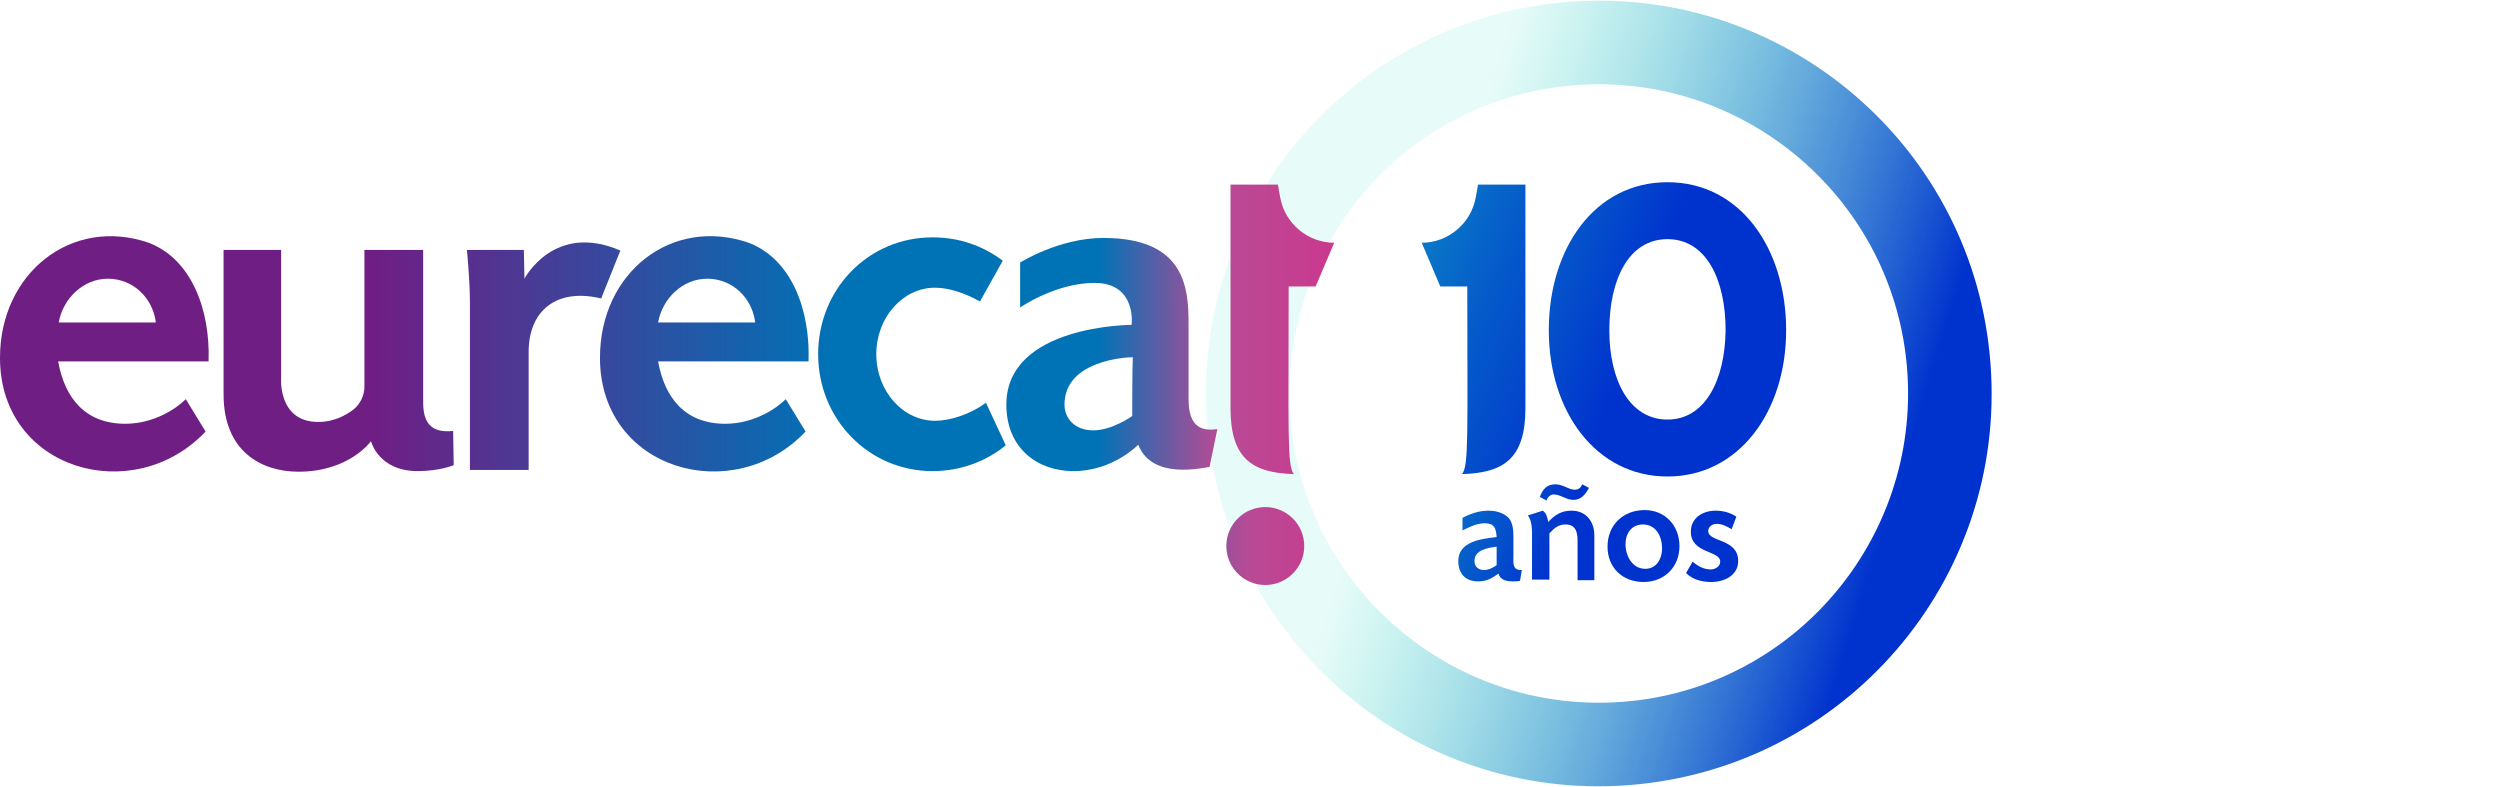 <svg xmlns="http://www.w3.org/2000/svg" id="Capa_1" x="0" y="0" viewBox="0 0 417.1 131.3" style="enable-background:new 0 0 417.1 131.3" xml:space="preserve"><style>.st1{fill:url(#SVGID_00000142898030141659372400000009366143194075341194_)}.st2{fill:url(#SVGID_00000029750432023410773150000002333879657985388459_)}.st3{fill:url(#SVGID_00000088109261892553073680000007659676371783762312_)}.st4{fill:url(#SVGID_00000013913077602501414540000016889576811207293872_)}.st5{fill:url(#SVGID_00000005981993141713269120000014889890565399100825_)}.st6{fill:url(#SVGID_00000118372333493927310440000016848810607956111263_)}.st7{fill:url(#SVGID_00000055694549351730385010000015631703145701212056_)}.st8{fill:url(#SVGID_00000098179125217491109920000018212249066260791463_)}.st9{fill:url(#SVGID_00000162347064854224865510000005110431041773845137_)}.st10{fill:url(#SVGID_00000168091880909355410390000017182252593782318990_)}.st11{fill:url(#SVGID_00000170264204296450865550000005252945885377909906_)}.st12{fill:url(#SVGID_00000069377566804797672390000008561580764369425579_)}.st13{fill:url(#SVGID_00000044176551397235600370000003124618095513339065_)}.st14{fill:url(#SVGID_00000050656089558475856600000014106186978405732783_)}</style><linearGradient id="SVGID_1_" gradientUnits="userSpaceOnUse" x1="271.497" y1="63.411" x2="196.479" y2="34.892"><stop offset=".016" style="stop-color:#0032ce"></stop><stop offset=".132" style="stop-color:#013dcd"></stop><stop offset=".337" style="stop-color:#055bca"></stop><stop offset=".605" style="stop-color:#0c8ac5"></stop><stop offset=".924" style="stop-color:#15ccbf"></stop><stop offset=".996" style="stop-color:#17dcbd"></stop></linearGradient><path d="M237.2 40.5c4.4 0 8.2-3.2 9-7.5l.4-2.2h7.9v37.3c0 8.5-3.7 10.8-10.6 11 1.2-1.2.9-7.3.9-31.3h-4.5l-3.1-7.3z" style="fill:url(#SVGID_1_)"></path><linearGradient id="SVGID_00000145044108796957209890000009739265737364548532_" gradientUnits="userSpaceOnUse" x1="275.156" y1="53.786" x2="200.139" y2="25.267"><stop offset=".016" style="stop-color:#0032ce"></stop><stop offset=".999" style="stop-color:#17dcbd"></stop></linearGradient><path style="fill:url(#SVGID_00000145044108796957209890000009739265737364548532_)" d="M278.2 30.4c-12.2 0-19.8 11.1-19.8 24.7s7.9 24.4 19.8 24.4S298 68.7 298 55.1s-7.6-24.7-19.8-24.7zm0 39.6c-6.3 0-9.7-6.5-9.7-14.9s3.2-15.2 9.7-15.2 9.7 6.8 9.7 15.2c-.1 8.3-3.4 14.9-9.7 14.9z"></path><linearGradient id="SVGID_00000142139681829711904010000004777758465599623836_" gradientUnits="userSpaceOnUse" x1="318.052" y1="81.565" x2="235.488" y2="55.942"><stop offset=".016" style="stop-color:#0032ce"></stop><stop offset="1" style="stop-color:#17dcbd;stop-opacity:.1"></stop></linearGradient><path style="fill:url(#SVGID_00000142139681829711904010000004777758465599623836_)" d="M332.1 60.8C329.5 24.7 298-2.4 261.9.3s-63.2 34.1-60.5 70.2c2.7 36.1 34.1 63.2 70.2 60.5s63.2-34.1 60.5-70.2zm-116.8 8.7c-2.1-28.4 19.2-53.2 47.6-55.3 28.4-2.1 53.2 19.2 55.3 47.6S299 115 270.6 117.1c-28.4 2.1-53.2-19.2-55.3-47.6z"></path><linearGradient id="SVGID_00000142882346700132264820000012061397378273282226_" gradientUnits="userSpaceOnUse" x1="62.319" y1="54.937" x2="297.016" y2="54.937"><stop offset="0" style="stop-color:#6f1e84"></stop><stop offset=".327" style="stop-color:#0072b6"></stop><stop offset=".515" style="stop-color:#0072b6"></stop><stop offset=".605" style="stop-color:#b94a95"></stop><stop offset=".688" style="stop-color:#cb388e"></stop></linearGradient><path style="fill:url(#SVGID_00000142882346700132264820000012061397378273282226_)" d="M222.6 40.5c-4.4 0-8.2-3.2-9-7.5l-.4-2.2h-7.9v37.3c0 8.5 3.7 10.8 10.6 11-1.2-1.2-.9-7.3-.9-31.3h4.5l3.1-7.3z"></path><linearGradient id="SVGID_00000175319794959172371440000015024073304517211547_" gradientUnits="userSpaceOnUse" x1="62.319" y1="91.097" x2="297.016" y2="91.097"><stop offset="0" style="stop-color:#6f1e84"></stop><stop offset=".327" style="stop-color:#0072b6"></stop><stop offset=".515" style="stop-color:#0072b6"></stop><stop offset=".623" style="stop-color:#b94a95"></stop><stop offset=".688" style="stop-color:#cb388e"></stop></linearGradient><circle style="fill:url(#SVGID_00000175319794959172371440000015024073304517211547_)" cx="211.1" cy="91.1" r="6.5"></circle><linearGradient id="SVGID_00000027593039191722334950000005872135483182726309_" gradientUnits="userSpaceOnUse" x1="62.319" y1="59.055" x2="297.016" y2="59.055"><stop offset="0" style="stop-color:#6f1e84"></stop><stop offset=".327" style="stop-color:#0072b6"></stop><stop offset=".515" style="stop-color:#0072b6"></stop><stop offset=".623" style="stop-color:#b94a95"></stop><stop offset=".688" style="stop-color:#cb388e"></stop></linearGradient><path style="fill:url(#SVGID_00000027593039191722334950000005872135483182726309_)" d="M24.8 40.5C12 36.1 0 45.5 0 59.7c0 18.8 22.3 25 34.3 12.3-.8-1.3-2.5-4.1-3.3-5.4-2.4 2.3-6.1 4.1-10.1 4.1-6.7 0-10.1-4.3-11.2-10.4h25.1c.3-8.7-2.9-17.1-10-19.8zm-15 13.3c.7-4 4.1-7.3 8.2-7.3 4.2 0 7.5 3.2 8 7.3H9.8z"></path><linearGradient id="SVGID_00000060019264168936161430000004523906706478841533_" gradientUnits="userSpaceOnUse" x1="62.319" y1="59.055" x2="297.016" y2="59.055"><stop offset="0" style="stop-color:#6f1e84"></stop><stop offset=".327" style="stop-color:#0072b6"></stop><stop offset=".515" style="stop-color:#0072b6"></stop><stop offset=".623" style="stop-color:#b94a95"></stop><stop offset=".688" style="stop-color:#cb388e"></stop></linearGradient><path style="fill:url(#SVGID_00000060019264168936161430000004523906706478841533_)" d="M124.9 40.5c-12.8-4.4-24.8 4.9-24.8 19.2 0 18.8 22.3 25 34.3 12.3-.8-1.3-2.5-4.1-3.3-5.4-2.4 2.3-6.1 4.1-10.1 4.1-6.7 0-10.1-4.3-11.2-10.4h25.1c.3-8.7-2.9-17.1-10-19.8zm-15.1 13.3c.7-4 4.1-7.3 8.2-7.3 4.2 0 7.5 3.2 8 7.3h-16.2z"></path><linearGradient id="SVGID_00000012437951518751430450000001996320160144531378_" gradientUnits="userSpaceOnUse" x1="62.319" y1="60.159" x2="297.016" y2="60.159"><stop offset="0" style="stop-color:#6f1e84"></stop><stop offset=".327" style="stop-color:#0072b6"></stop><stop offset=".515" style="stop-color:#0072b6"></stop><stop offset=".623" style="stop-color:#b94a95"></stop><stop offset=".688" style="stop-color:#cb388e"></stop></linearGradient><path style="fill:url(#SVGID_00000012437951518751430450000001996320160144531378_)" d="M70.6 67.1V41.7h-9.8v22.8c0 1.5-.7 2.9-1.8 3.8-1.3 1-3.3 2.1-5.9 2.1-6.8 0-6.2-7.4-6.2-7.4V41.7h-9.6v24.1c0 9.6 6.4 12.9 12.5 12.9 8.5 0 12.1-5.1 12.1-5.1s1.2 5 7.8 5c3.7 0 6-1 6-1l-.1-5.7c-3.8.4-5-1.5-5-4.8z"></path><linearGradient id="SVGID_00000137840605588778830080000007389837503240146306_" gradientUnits="userSpaceOnUse" x1="62.319" y1="59.468" x2="297.016" y2="59.468"><stop offset="0" style="stop-color:#6f1e84"></stop><stop offset=".327" style="stop-color:#0072b6"></stop><stop offset=".515" style="stop-color:#0072b6"></stop><stop offset=".623" style="stop-color:#b94a95"></stop><stop offset=".688" style="stop-color:#cb388e"></stop></linearGradient><path style="fill:url(#SVGID_00000137840605588778830080000007389837503240146306_)" d="M77.9 41.7h9.5l.1 4.8s4.9-9.5 16-4.7l-3.2 8c-7.4-1.8-12.1 2-12.1 8.9v19.7h-9.8V50.5c0-3.8-.5-8.8-.5-8.8z"></path><linearGradient id="SVGID_00000011729442363057717030000016291072419031877510_" gradientUnits="userSpaceOnUse" x1="62.319" y1="59.089" x2="297.016" y2="59.089"><stop offset="0" style="stop-color:#6f1e84"></stop><stop offset=".327" style="stop-color:#0072b6"></stop><stop offset=".515" style="stop-color:#0072b6"></stop><stop offset=".623" style="stop-color:#b94a95"></stop><stop offset=".688" style="stop-color:#cb388e"></stop></linearGradient><path style="fill:url(#SVGID_00000011729442363057717030000016291072419031877510_)" d="M156 70.2c-5.4 0-9.8-5-9.8-11.1S150.6 48 156 48c2.3 0 5 .9 7.5 2.3l3.8-6.8c-3.3-2.5-7.3-3.9-11.7-3.9-10.8 0-19.1 8.7-19.1 19.5s8.4 19.5 19.1 19.5c4.6 0 8.9-1.6 12.2-4.3l-3.3-7.1c-2.6 1.9-5.9 3-8.5 3z"></path><linearGradient id="SVGID_00000046318756817946993390000000444966521847070610_" gradientUnits="userSpaceOnUse" x1="62.319" y1="59.234" x2="297.016" y2="59.234"><stop offset="0" style="stop-color:#6f1e84"></stop><stop offset=".327" style="stop-color:#0072b6"></stop><stop offset=".515" style="stop-color:#0072b6"></stop><stop offset=".601" style="stop-color:#b94a95"></stop><stop offset=".688" style="stop-color:#cb388e"></stop></linearGradient><path style="fill:url(#SVGID_00000046318756817946993390000000444966521847070610_)" d="M198.3 66.6V54c0-6-.6-14.3-14.2-14.3-7.4 0-13.9 4.1-13.9 4.1v7.5s5.9-4.1 12.4-4.1c7.1 0 6.2 7 6.2 7s-20.9 0-20.9 13.3c0 7.3 5.2 11.1 11.2 11.1 6.6 0 10.8-4.4 10.8-4.4 1.4 3.5 5.1 5 11.9 3.7l1.3-6.3c-2.4.3-4.8-.1-4.8-5zm-9.4 2.8s-3.3 2.4-6.5 2.4-4.8-2.1-4.8-4.3c0-7.3 10.1-7.9 11.4-7.9-.1 1.7-.1 9.8-.1 9.8z"></path><linearGradient id="SVGID_00000086679982323568354020000015001946090610083501_" gradientUnits="userSpaceOnUse" x1="259.472" y1="95.548" x2="207.469" y2="76.303"><stop offset=".016" style="stop-color:#0032ce"></stop><stop offset="1" style="stop-color:#17dcbd"></stop></linearGradient><path style="fill:url(#SVGID_00000086679982323568354020000015001946090610083501_)" d="M253.6 96.9c-.4.1-.8.1-1.2.1-1 0-2.1-.2-2.4-1.3-1.1.8-2 1.3-3.4 1.3-2.1 0-3.3-1.3-3.3-3.4 0-3.3 3.9-3.7 6.4-4-.1-1.5-.4-2.3-2-2.3-1.3 0-2.5.6-3.7 1.2v-2.1c1.3-.7 2.8-1.2 4.3-1.2 1.2 0 2.5.3 3.4 1.2.7.8.8 2.1.8 3.1v3.3c0 1-.2 2.3 1.2 2.3h.2l-.3 1.8zm-3.9-5.7c-1.4.2-3.7.5-3.7 2.4 0 .9.6 1.5 1.6 1.5.8 0 1.5-.4 2.1-.8v-3.1z"></path><linearGradient id="SVGID_00000050624592119099705930000007213402125598514607_" gradientUnits="userSpaceOnUse" x1="261.739" y1="89.423" x2="209.735" y2="70.178"><stop offset=".016" style="stop-color:#0032ce"></stop><stop offset="1" style="stop-color:#17dcbd"></stop></linearGradient><path style="fill:url(#SVGID_00000050624592119099705930000007213402125598514607_)" d="M263.2 96.7v-6.5c0-1.4-.3-2.7-2-2.7-1.2 0-1.9.6-2.7 1.5v7.7h-2.9V90c0-1.3.1-3-.7-4l2.5-.8c.6.4.8 1.2.9 1.9 1.1-1.2 2.2-1.9 3.9-1.9 2.4 0 3.8 1.8 3.8 4.1v7.5h-2.8zm-.7-13.3c-1.2 0-2.1-.9-3.3-.9-.6 0-1 .5-1.2 1l-1.1-.6c.5-1.3 1.2-2.1 2.6-2.1 1.3 0 2.2.9 3.2.9.7 0 1-.3 1.3-.9l1.1.6c-.6 1.1-1.3 2-2.6 2z"></path><linearGradient id="SVGID_00000075882905256653263230000012895935538605871530_" gradientUnits="userSpaceOnUse" x1="262.693" y1="86.843" x2="210.69" y2="67.599"><stop offset=".016" style="stop-color:#0032ce"></stop><stop offset="1" style="stop-color:#17dcbd"></stop></linearGradient><path style="fill:url(#SVGID_00000075882905256653263230000012895935538605871530_)" d="M274.2 97.1c-3.5 0-6-2.4-6-5.9 0-3.6 2.6-6.1 6.2-6.1 3.4 0 5.8 2.6 5.8 6 0 3.5-2.5 6-6 6zm-.1-9.6c-1.9 0-2.9 1.5-2.9 3.3 0 1.9 1.1 4.1 3.3 4.1 1.9 0 2.8-1.7 2.8-3.4 0-2-1-4-3.2-4z"></path><linearGradient id="SVGID_00000174563850336820589240000005914269599270806158_" gradientUnits="userSpaceOnUse" x1="264.079" y1="83.099" x2="212.076" y2="63.855"><stop offset=".016" style="stop-color:#0032ce"></stop><stop offset="1" style="stop-color:#17dcbd"></stop></linearGradient><path style="fill:url(#SVGID_00000174563850336820589240000005914269599270806158_)" d="M285.5 97.1c-1.6 0-3.1-.4-4.2-1.5l1.1-1.9c.8.7 1.8 1.3 3 1.3.8 0 1.6-.5 1.6-1.3 0-1.9-4.9-1.3-4.9-5 0-2.3 2-3.5 4.1-3.5 1.3 0 2.4.3 3.5 1l-.8 2.1c-.8-.5-1.6-.9-2.5-.9-.6 0-1.4.4-1.4 1.2 0 1.9 5 1.2 5 5 0 2.4-2.3 3.5-4.5 3.5z"></path></svg>